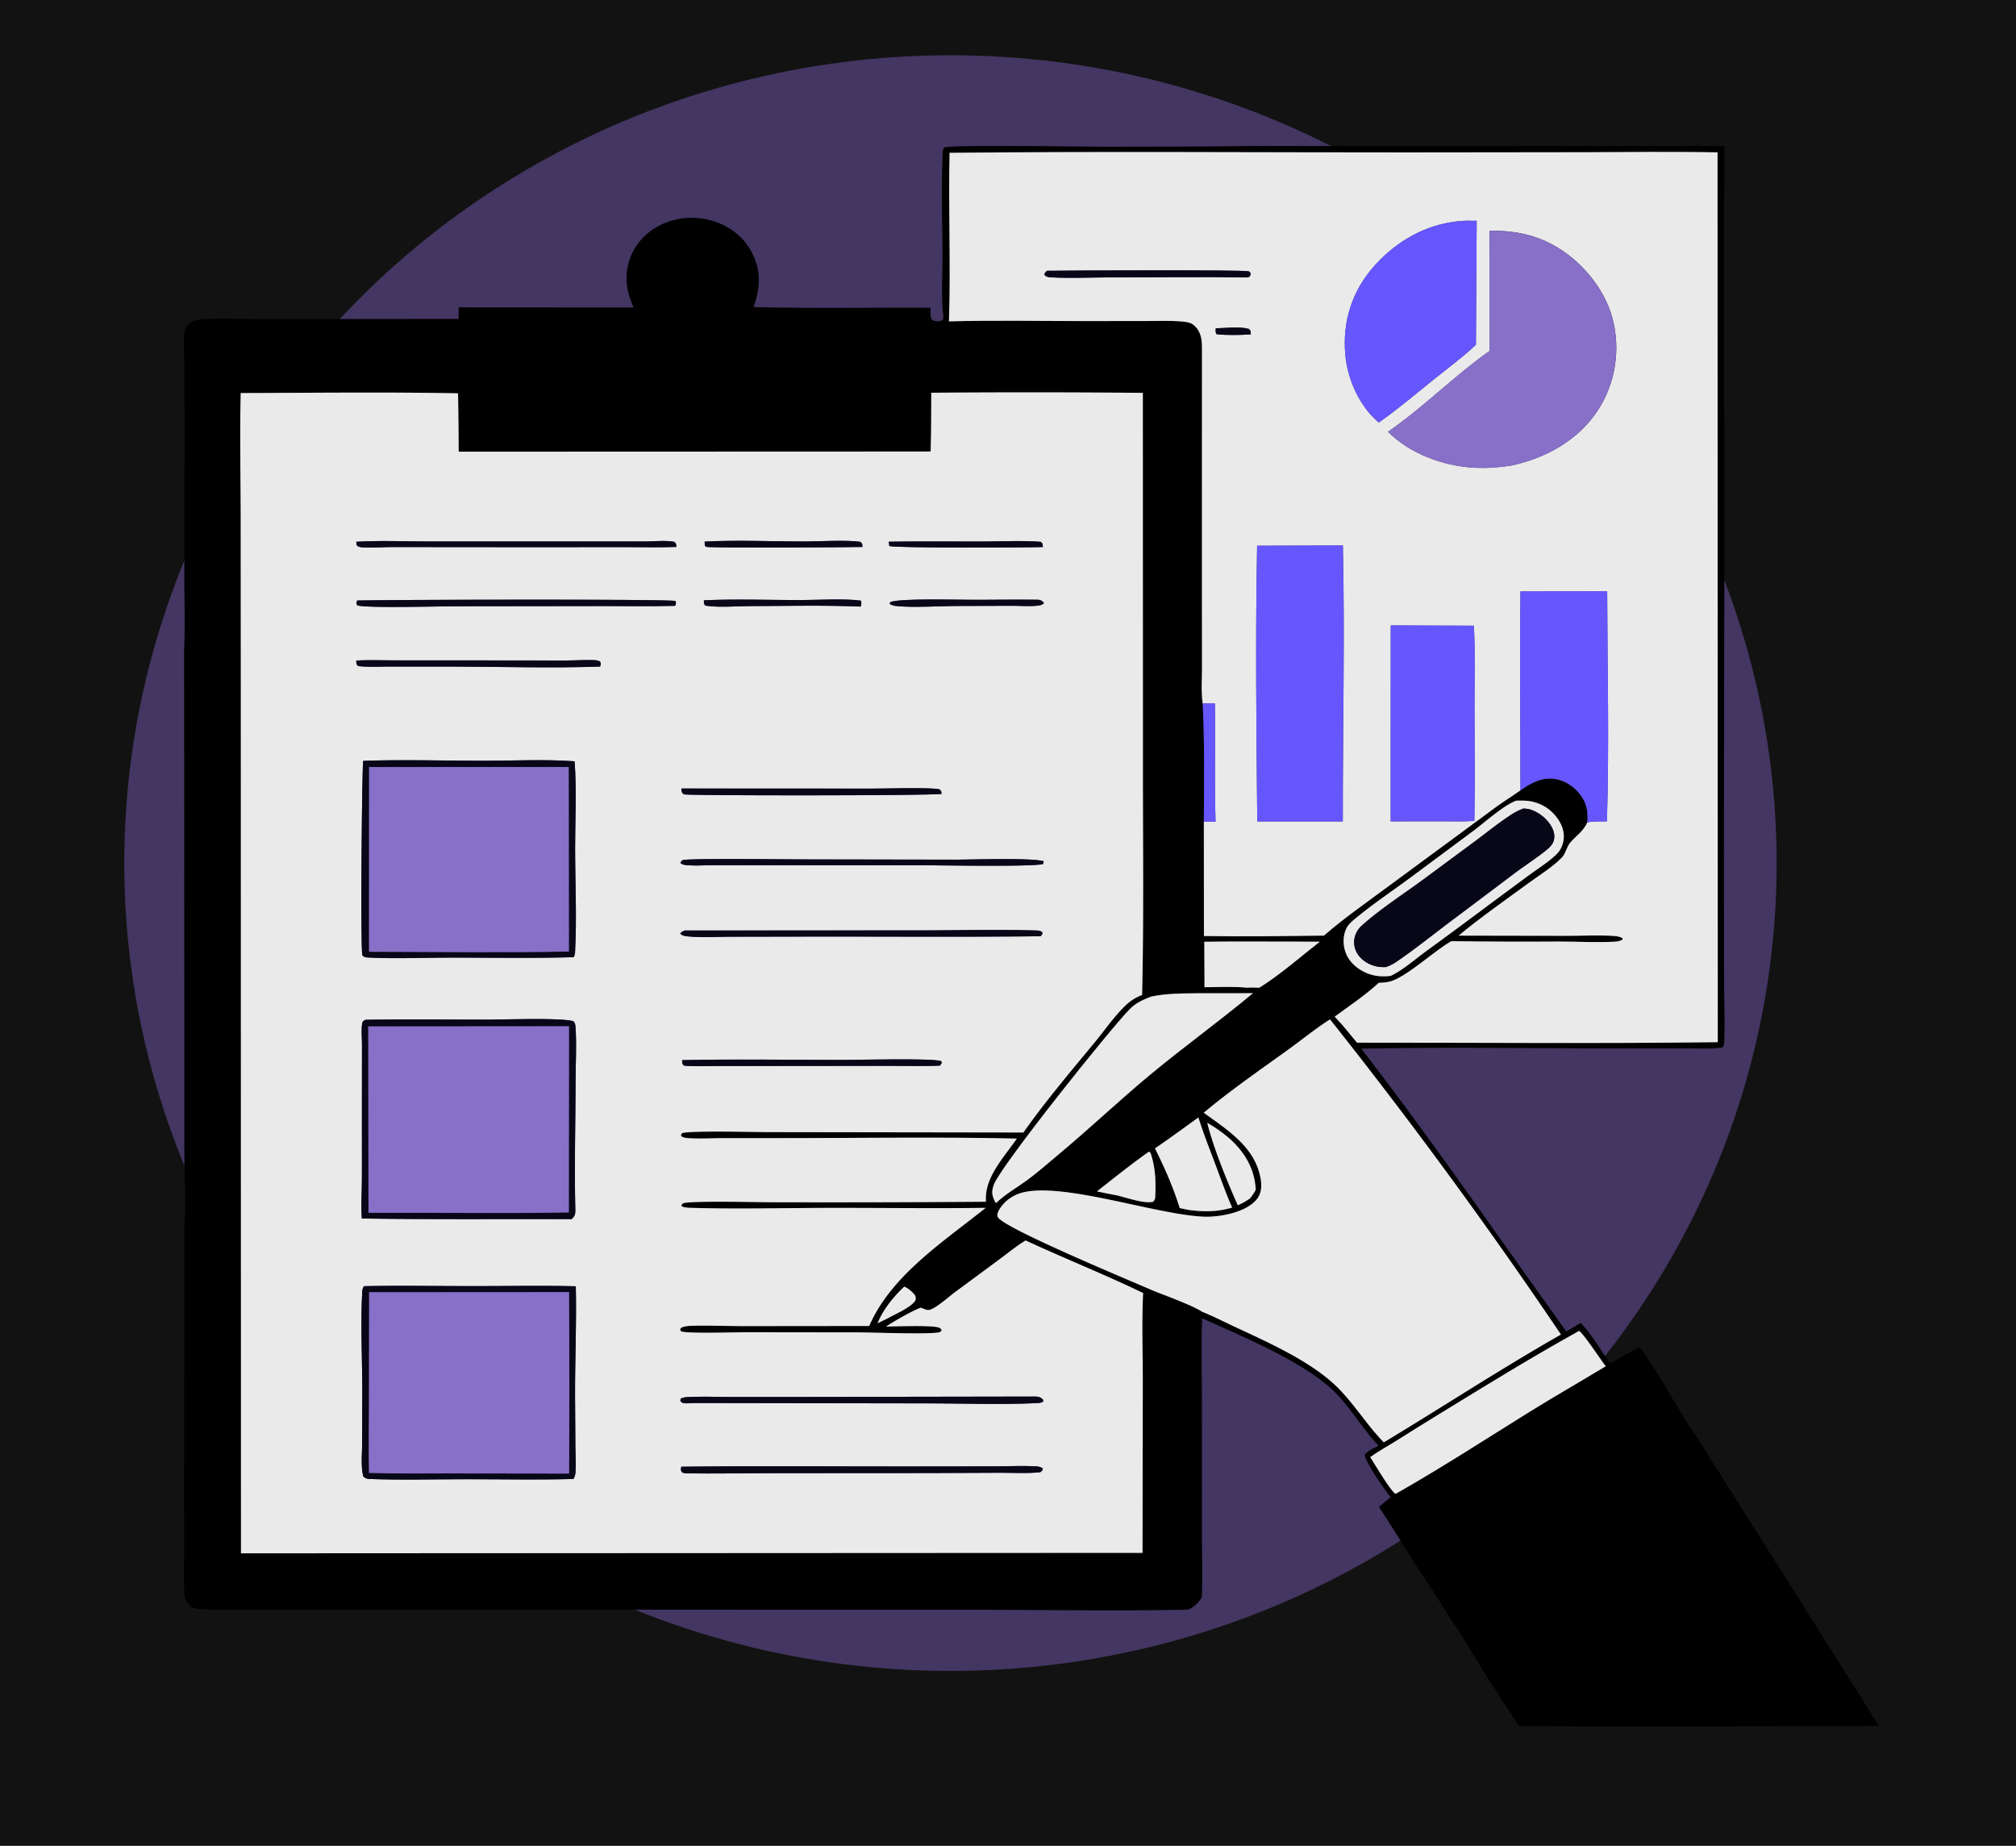 <svg width="438" height="401" viewBox="0 0 438 401" fill="none" xmlns="http://www.w3.org/2000/svg"><path fill="#121212" d="M0 .004h438v401H0z"/><ellipse cx="206.5" cy="187.504" rx="179.5" ry="175.5" fill="#433662"/><path d="M204.985 68.912c-.018-.124-.039-.247-.054-.371-.481-3.909-.138-9.089-.157-13.13-.032-7.079-.303-14.254.003-21.324.027-.624-.059-1.59.379-2.063 1.807-.604 29.749-.159 34.275-.154q16.276.012 32.553-.145l102.683-.007q-.241 34.785-.002 69.571l-.131 83.57.036 27.653c.011 4.473.194 8.986.049 13.454-.019.562-.016 1.121-.386 1.577-2.638.405-5.542.203-8.219.206l-13.801.01c-18.8.025-37.673-.339-56.464.066 15.54 20.075 29.756 40.892 44.554 61.419a87 87 0 0 0 3.116-1.846c2.538 2.585 4.315 5.913 6.395 8.809 2.148-1.162 4.266-2.527 6.468-3.584 4.408 6.203 7.852 12.978 12.165 19.261l26.49 41.951q4.521 7.295 9.166 14.523c1.395 2.204 2.654 4.479 4.182 6.61-26.066.007-52.166.245-78.228-.008a338 338 0 0 1-8.893-13.761c-1.858-3.019-3.631-6.132-5.708-9.03-2.603-4.263-5.422-8.437-8.125-12.648-2.593-4.038-5.082-8.134-7.74-12.136.803-.739 1.689-1.416 2.54-2.11-1.162-1.429-5.585-7.733-5.607-9.248.686-.897 1.965-1.4 2.983-1.953l-.152-.164-.251-.277c-3.174-3.456-5.508-7.477-8.785-10.88-6.514-6.764-20.414-12.388-29.15-16.38-.185 5.58-.052 11.194-.048 16.779l.014 30.021c.001 4.609.142 9.259-.028 13.863-.828 1.241-1.535 1.932-2.908 2.661-16.259.305-32.581.018-48.845.006l-92.451-.015-.258.004-46.798-.001-16.236-.003c-2.942 0-5.974.126-8.905-.05-.954-.058-2.724-.111-3.391-.743a3.83 3.83 0 0 1-1.225-2.536c-.26-2.912-.083-5.956-.086-8.88l-.009-16.753.084-55.174c.353-4.25-.004-8.748-.017-13.026l-.017-25.808-.037-85.428c.231-5.581.024-11.244.04-16.834l.059-33.41-.076-12.094c-.018-2.171-.214-4.489.078-6.639.104-.763.354-1.39.963-1.938.635-.57 1.27-.794 2.138-.907 3.983-.516 9.762-.133 13.892-.131l28.267-.032 14.259-.008.04-2.518 37.994.023c-1.509-3.304-2.054-6.62-.959-10.112a11 11 0 0 1 .438-1.209 12 12 0 0 1 .897-1.722 14 14 0 0 1 .75-1.072 13 13 0 0 1 .863-1 14 14 0 0 1 .967-.914 14 14 0 0 1 1.625-1.196 13.8 13.8 0 0 1 2.503-1.245 15 15 0 0 1 2.081-.627 15 15 0 0 1 1.434-.256 15.4 15.4 0 0 1 2.186-.131 15.8 15.8 0 0 1 4.977.856 16 16 0 0 1 1.29.508 15 15 0 0 1 1.817.973 14 14 0 0 1 3.068 2.625 12 12 0 0 1 .818 1.045q.19.27.365.55.175.278.336.564c2.338 4.136 2.085 7.956.615 12.274 12.789.315 25.652.076 38.449.147.001.693-.15 1.823.186 2.437.145.264.485.378.778.448.478.112 1.198.03 1.634-.164zm1.323-35.712c-.275 12.198.276 24.42-.133 36.616 10.093-.27 20.258-.056 30.359-.064l12.618-.014c2.32-.002 4.696-.102 7.005.06 1.089.078 2.405.126 3.228.848 1.559 1.366 1.742 3.044 1.757 4.916l-.005 54.236.01 15.185c.003 2.544-.219 5.331.158 7.845.42 8.523.298 17.127.244 25.66l.02 24.858c8.674.134 17.401.013 26.077-.094 4.351-3.798 9.216-7.158 13.88-10.624l23.744-17.483c1.654-1.194 3.411-2.256 5.059-3.45 2.132-1.471 4.417-2.829 7.231-2.508 2.251.256 4.232 1.549 5.566 3.185 1.616 1.983 1.929 3.88 1.737 6.262-.855 1.994-2.322 2.8-3.693 4.399-.829.967-.979 2.381-1.867 3.29-1.993 2.042-4.789 3.758-7.134 5.475-5.127 3.753-10.406 7.432-15.277 11.461l23.342.044c3.392.006 6.94-.198 10.309.022.733.048 1.347.122 1.976.493l-.006.307c-.565.325-1.129.418-1.793.454-3.961.209-8.12-.038-12.097-.036q-11.652.072-23.304-.079c-3.919 2.248-9.334 7.428-13.031 8.678-.867.294-1.831.321-2.746.376-2.909 2.681-6.349 4.992-9.569 7.347 1.742 1.78 3.272 3.744 4.848 5.648 26.119-.016 52.27.229 78.385-.106l-.047-193.309c-9.817-.188-19.666-.065-29.487-.03l-38.417.044c-32.976.009-65.975-.244-98.947.088m75.266 171.357c-6.638.013-13.29-.072-19.926.036l.045 9.875c2.998-.011 6.165-.193 9.141.1.898-.074 1.864.002 2.768.01 4.611-2.875 8.888-6.69 13.146-9.999-1.724.012-3.45-.015-5.174-.022m-21.137 11.218c-3.352.036-7.114.019-10.368.738a72 72 0 0 0-1.187.487c-1.319.557-2.38 1.179-3.372 2.168-4.094 4.081-27.998 34.002-29.573 38.157-.614 1.62-.418 2.553.426 4.058 2.165-2.049 4.548-3.353 6.938-5.113 2.278-1.677 4.412-3.583 6.575-5.385 6.822-5.679 13.232-11.781 20.071-17.456 7.273-6.035 15.005-11.593 22.272-17.66zm-38.091 30.252c4.732-6.722 10.186-13.156 15.455-19.532 2.199-2.662 4.262-5.71 6.784-8.113 1.067-1.017 2.154-1.668 3.549-2.241.386-16.363.171-32.786.179-49.154l-.017-81.637a2727 2727 0 0 0-45.961-.027c-.037 4.252.006 8.519-.154 12.768l-102.529.037a883 883 0 0 0-.138-12.68c-15.717-.306-31.5-.093-47.222-.067-.207 8.793-.023 17.609.004 26.404l.03 43.778.027 181.888 195.874-.102.057-37.175c.009-6.4-.245-12.878.073-19.264-8.36-4.058-17.093-7.501-25.531-11.432-2.042 1.246-3.894 2.789-5.806 4.196l-9.595 7.085c-1.312.982-3.764 3.195-5.27 3.744-.535.195-.934.045-1.416-.156-.239-.1-.481-.183-.728-.267-2.645 1.129-5.122 2.609-7.532 4.108 2.083-.028 9.984-.328 11.467.218.429.158.463.232.639.594-.133.258-.235.34-.554.428-1.822.5-14.387.043-17.563.02l-24.25-.03c-2.298-.004-13.022.337-14.174-.187-.242-.11-.212-.267-.278-.486l.289-.337c.68-.277 1.315-.358 2.059-.38 3.843-.116 7.753.06 11.602.06l27.127-.028c4.766-10.95 15.936-18.177 25.319-25.664-11.401.158-22.829-.016-34.234.01-9.866.021-19.828.282-29.682-.009-.741-.022-1.47-.037-2.152-.331-.005-.464.014-.363.333-.672 1.821-.569 16.114-.21 19.576-.212q23.106.06 46.212-.111c-.426-5.202 3.828-9.535 6.703-13.713-17.077-.399-34.246-.109-51.332-.109l-12.522.004c-2.416.012-4.927.165-7.333.012-.645-.041-1.223-.082-1.75-.454-.013-.445-.006-.353.261-.671 2.466-.554 15.514-.19 18.806-.194zm39.187-4.29c4.965 3.606 10.406 7.027 12.057 13.013.489 1.77.778 3.924-.358 5.54-2.115 3.007-8.079 4.178-11.735 4.024-10.177-.429-30.057-7.392-39.125-5.3a9 9 0 0 0-1.598.54 9 9 0 0 0-.746.379 9 9 0 0 0-.699.447 8 8 0 0 0-1.233 1.076 7 7 0 0 0-.52.619 8 8 0 0 0-.449.664c-.262.429-.591 1.165-.349 1.652 1.191 2.4 29.124 13.958 33.492 15.886 2.711 1.115 8.71 3.24 10.915 4.703 2.332.917 4.606 2.099 6.869 3.157 7.505 3.509 17.049 7.693 22.749 13.482 3.608 3.665 6.248 8.037 9.842 11.724 12.865-7.75 25.407-15.974 38.486-23.424a1095 1095 0 0 0-50.171-68.466c-3.254 2.084-6.274 4.556-9.399 6.804-5.893 4.239-12.556 8.868-18.028 13.48m67.912-67.8c-2.733.963-6.953 4.793-9.385 6.602l-13.388 9.941c-3.821 2.839-7.863 5.535-11.54 8.522-.917.746-2.079 1.608-2.589 2.643-.9 1.829-.797 4.087.076 5.905.903 1.881 2.891 3.411 4.986 4.094 1.497.488 2.985.553 4.548.361 2.641-1.26 5.116-3.479 7.459-5.195q7.313-5.329 14.549-10.745l8.042-5.948c1.744-1.268 3.619-2.469 5.24-3.865.957-.825 1.576-1.492 1.984-2.658.597-1.707.358-3.438-.55-5.014-1.221-2.119-3.079-3.658-5.62-4.34-1.278-.343-2.499-.333-3.812-.303m-69.078 68.824c-3.131 2.253-6.235 4.55-9.435 6.719 2.142 4.279 3.96 8.435 5.381 12.964.766.163 1.535.348 2.311.463 3.407.368 5.808.354 9.08-.561-1.376-3.1-2.489-6.298-3.678-9.461-1.264-3.36-2.598-6.703-3.659-10.124m1.93 1.172c1.338 5.438 4.306 12.666 6.626 17.9a14 14 0 0 0 2.664-1.494c.461-.603.887-1.174 1.228-1.843-.171-4.481-2.402-8.323-5.943-11.371a30.6 30.6 0 0 0-4.575-3.192m-12.684 6.263c-3.857 2.739-7.581 5.705-11.276 8.628q2.066.435 4.142.829c2.262.479 5.76 1.857 8.021 1.437.575-.496.485-1.059.513-1.765.118-3.021-.048-6.014-1.063-8.902zm-53.168 29.33c-2.328 2.176-4.654 5.057-5.789 7.946.795-.387 1.6-.762 2.386-1.165 1.741-.996 4.937-2.264 5.887-3.879.042-.567.073-.827-.325-1.287-.492-.569-1.408-1.387-2.159-1.615m146.612 9.615c-10.268 5.702-20.227 11.831-30.201 17.951a1003 1003 0 0 0-10.01 6.229c-1.699 1.06-3.54 2.049-5.138 3.228.79 1.266 4.442 7.408 5.468 7.976l.202-.082c9.851-5.595 19.376-11.784 28.969-17.747 5.442-3.383 11.042-6.568 16.531-9.889-1.055-1.285-4.961-7.316-5.821-7.666" fill="#000"/><path d="M206.175 69.816c.409-12.195-.142-24.418.133-36.616 32.972-.332 65.971-.079 98.947-.088l38.417-.044c9.821-.035 19.67-.157 29.487.03l.047 193.309c-26.115.335-52.266.09-78.385.107-1.576-1.905-3.106-3.868-4.848-5.649 3.22-2.355 6.66-4.666 9.569-7.347.915-.055 1.879-.082 2.746-.375 3.697-1.25 9.112-6.431 13.031-8.679q11.652.151 23.304.079c3.977-.001 8.136.245 12.097.036.664-.035 1.228-.129 1.793-.454l.006-.307c-.629-.371-1.243-.445-1.976-.493-3.369-.22-6.917-.016-10.309-.022l-23.342-.044c4.871-4.029 10.15-7.708 15.277-11.461 2.345-1.717 5.141-3.433 7.134-5.475.888-.909 1.038-2.323 1.867-3.29 1.371-1.599 2.837-2.405 3.693-4.399 1.401-.241 2.845-.186 4.265-.195.504-16.624.103-33.35.052-49.982l-18.847.024c-.164 14.401.011 28.812-.004 43.215-1.648 1.193-3.405 2.256-5.059 3.449l-23.744 17.483c-4.664 3.466-9.529 6.826-13.88 10.624-8.676.107-17.403.228-26.077.094l-.02-24.858 2.547.017c-.286-8.554-.015-17.136-.142-25.696l-2.649.019c-.377-2.513-.155-5.301-.158-7.845l-.01-15.184.005-54.237c-.015-1.871-.198-3.55-1.757-4.916-.823-.721-2.139-.77-3.228-.847-2.309-.163-4.685-.062-7.005-.061l-12.618.014c-10.101.008-20.266-.205-30.359.064m110.929-21.762c-7.291.618-13.604 4.338-18.252 9.41-5.152 5.623-7.259 12.505-6.551 19.772.44 4.52 2.322 9.193 5.412 12.766.601.607 1.186 1.234 1.851 1.784 4.153-2.91 8.036-6.214 11.965-9.374 3.052-2.453 6.312-4.844 9.133-7.51l.161-26.926c-1.212.004-2.523-.075-3.719.078m6.511 2.065.03 26.107c-7.716 5.431-14.329 12.204-22.079 17.57 4.601 4.676 11.918 7.46 18.703 7.816 2.762.145 5.412-.05 8.133-.479 7.698-1.683 14.494-5.573 18.687-11.891 3.956-5.963 5.051-13.545 3.181-20.293-1.771-6.386-6.825-12.515-13.034-15.835-4.282-2.29-8.727-3.04-13.621-2.995m-96.144 8.709c-.359.35-.458.372-.586.86.48.488.869.537 1.577.573 4.23.214 8.575.007 12.82 0 9.951-.015 19.928-.134 29.876.005.446-.271.433-.276.588-.749-.129-.26-.133-.458-.447-.569-1.009-.355-38.897-.206-43.828-.12m36.674 12.483c-.027.538-.129.83.179 1.299 2.365.24 5.054.186 7.428.036-.041-.618.057-.76-.447-1.202-2.257-.58-4.835-.148-7.16-.133m8.98 47.244c-.393 19.937-.159 39.956.03 59.899l18.585.001c-.028-19.977.464-39.981.014-59.953zm29.032 17.313-.017 42.564 11.498-.012c2.196-.006 4.502.095 6.684-.102.165-8.172.041-16.362.029-24.536-.008-5.932.179-11.931-.135-17.853z" fill="#EAEAEA"/><path d="M297.713 90.002c-3.09-3.574-4.972-8.246-5.412-12.767-.708-7.267 1.399-14.149 6.551-19.77 4.648-5.073 10.961-8.793 18.252-9.411 1.196-.153 2.507-.074 3.719-.078l-.161 26.925c-2.821 2.666-6.081 5.057-9.133 7.51-3.929 3.16-7.812 6.465-11.965 9.374-.665-.55-1.25-1.176-1.851-1.783" fill="#6556FE"/><path d="m323.645 76.226-.03-26.107c4.894-.045 9.339.705 13.621 2.995 6.209 3.32 11.263 9.449 13.034 15.836 1.87 6.747.775 14.329-3.181 20.292-4.193 6.318-10.989 10.208-18.687 11.89-2.721.43-5.371.625-8.133.48-6.785-.356-14.102-3.14-18.703-7.817 7.75-5.365 14.363-12.138 22.079-17.569" fill="#886FC8"/><path d="M271.158 60.266c-9.948-.139-19.925-.02-29.876-.005-4.245.007-8.59.214-12.82 0-.708-.036-1.097-.085-1.577-.573.128-.488.227-.51.586-.86 4.931-.087 42.819-.235 43.828.12.314.11.318.31.447.57-.155.472-.142.477-.588.748m.594 12.38c-2.374.15-5.063.203-7.428-.037-.308-.468-.206-.76-.179-1.299 2.325-.015 4.903-.447 7.16.134.503.441.406.584.447 1.202" fill="#080717"/><path d="M248.134 216.141c-1.395.573-2.482 1.225-3.549 2.241-2.522 2.403-4.585 5.451-6.784 8.113-5.269 6.376-10.723 12.81-15.455 19.532l-55.298-.081c-3.292.004-16.34-.36-18.806.194-.267.318-.274.226-.261.671.527.372 1.105.413 1.75.454 2.406.153 4.917 0 7.333-.012l12.522-.004c17.086 0 34.255-.29 51.332.109-2.875 4.178-7.129 8.511-6.703 13.713a4623 4623 0 0 1-46.212.111c-3.462.002-17.755-.357-19.576.212-.319.309-.338.208-.333.672.682.294 1.411.309 2.152.331 9.854.291 19.816.03 29.682.009 11.405-.025 22.833.148 34.234-.01-9.383 7.487-20.553 14.714-25.319 25.664l-27.127.028c-3.849 0-7.759-.176-11.602-.06-.744.022-1.379.103-2.059.38l-.289.337c.066.219.036.376.278.486 1.152.524 11.876.183 14.174.187l24.25.03c3.176.023 15.741.48 17.563-.02.319-.088.421-.17.553-.428-.175-.362-.209-.436-.638-.594-1.483-.546-9.384-.246-11.467-.218 2.41-1.499 4.887-2.979 7.532-4.108.247.084.489.167.728.267.482.201.881.351 1.416.156 1.506-.549 3.958-2.762 5.27-3.744l9.595-7.085c1.912-1.407 3.764-2.95 5.806-4.196 8.438 3.931 17.171 7.374 25.531 11.432-.318 6.386-.064 12.864-.073 19.264l-.057 37.175-195.874.102-.028-181.888-.029-43.778c-.027-8.795-.21-17.611-.004-26.404 15.722-.026 31.505-.24 47.222.068q.115 6.338.138 12.679l102.529-.037c.16-4.25.117-8.516.154-12.768q22.98-.18 45.961.027l.017 81.637c-.008 16.368.207 32.791-.179 49.154M77.406 117.697c.04.295-.017.721.264.912.511.347 1.338.33 1.946.345 1.947.045 3.903-.125 5.857-.111l28.795.024 21.181-.01c3.816-.002 7.684.105 11.494-.043-.051-.601.01-.678-.44-1.103-1.967-.363-4.467-.079-6.5-.078h-14.862l-31.608.002c-5.32.002-10.826-.251-16.127.062m75.68-.032.05.893c.111.08.204.188.333.241.629.256 30.598.114 33.91.021-.048-.612.02-.678-.444-1.106-3.02-.448-9.008-.077-12.377-.078-6.927-.002-14.638-.347-21.472.029m40.015.017.114.927c.801.463 29.897.362 33.363.23-.072-.549.009-.755-.455-1.131-4.248-.312-8.693-.075-12.961-.065-6.682.014-13.381-.065-20.061.039m18.987 12.626c-3.412.019-16.433-.38-18.629.486l-.177.325c.394.445 1.184.509 1.77.564 3.591.335 9.119-.027 12.947-.041l11.904-.037c1.808-.005 3.839.172 5.623-.038.472-.055.849-.155 1.211-.448l.014-.226c-.527-.491-.669-.593-1.454-.603-4.399-.054-8.809.006-13.209.018m-134.506.153c-.102.525-.227.59.068 1.076 2.537.6 18.027.171 21.625.164l31.418-.039c5.316-.007 10.659.084 15.972-.047.205-.516.275-.544.076-1.053-1.301-.445-64.12-.275-69.16-.101m75.354-.043c.014.554-.097.749.343 1.151 3.007.461 6.535.103 9.609.098 8.011-.015 16.099-.221 24.101.111.125-.541.249-.767.035-1.294-3.768-.494-9.404-.123-13.329-.122-6.877.003-13.905-.27-20.759.056m-75.544 13.079c.057.562-.031.804.423 1.204 2.208.262 4.604.107 6.838.105l12.623.002c10.922.006 22.222.378 33.1.002.165-.58.259-.613-.047-1.131-.447-.197-.787-.254-1.285-.271-2.131-.071-4.325.089-6.47.081l-20.673-.023-16.034-.004c-2.805 0-5.678-.117-8.475.035m1.523 21.796c-.257.806-.636 39.998-.191 42.246.37.382.599.44 1.162.47 5.936.318 12.087.026 18.043.025 8.878-.002 17.829.172 26.702-.092.225-.377.284-.672.307-1.093.397-7.287.028-14.866.015-22.19-.011-6.178.369-13.163-.124-19.269-6.525-.469-13.328-.113-19.886-.117-8.643-.006-17.4-.278-26.028.02m69.138 6.01c.059.656-.03.792.502 1.265 1.161.301 53.132.3 56.003-.092-.051-.609.009-.606-.484-1.005-1.8-.439-11.869-.148-14.533-.15zm26.913 15.397c-3.36.009-25.204-.251-26.567.146-.174.051-.293.202-.439.303l-.089.364c.486.407 1.078.427 1.709.465 1.839.111 3.716-.01 5.558-.024l10.062.007 34.659.008c3.606-.004 24.924.381 26.765-.274l.131-.583c-2.403-.806-15.887-.349-19.174-.354zm-26.235 15.45c-.414.189-.667.313-.95.652.417.467.947.548 1.598.613 3.045.305 6.317.095 9.387.083l16.115-.028c17.037-.028 34.099.108 51.133-.074.42-.349.418-.31.452-.826-.453-.444-.9-.412-1.547-.431-8.008-.24-16.088-.03-24.102-.019zm-69.336 19.396c-.433.258-.595.259-.687.748-.265 1.408-.06 3.207-.063 4.652l-.012 10.537-.004 18.515c0 2.866-.234 5.866-.01 8.714 15.186.224 30.394.084 45.584.131.77-.737.818-1.143.793-2.137-.229-9.452.041-18.934.064-28.388.008-3.597.229-7.306-.007-10.887-.038-.569-.031-1.142-.475-1.579-2.844-.796-14.69-.347-18.375-.343-8.928.009-17.884-.133-26.808.037m68.806 8.767c.037.591-.047.751.407 1.195 2.59.211 5.305.072 7.909.072l14.901-.007 21.379-.024c3.788-.006 7.625.101 11.407-.044l.404-.575-.111-.413c-2.073-.659-17.956-.252-21.183-.251-11.687.002-23.432-.205-35.113.047m-69.107 49.103c-.282.417-.366.699-.394 1.195-.397 7.143.019 14.547.007 21.722l-.027 11.293c-.005 2.273-.3 4.9.254 7.107.48.48.855.549 1.563.573 6.98.236 14.046.05 21.033.048 7.673-.002 15.409.163 23.076-.059.222-.44.381-.872.418-1.36.138-1.862 0-3.807-.015-5.675l-.072-11.204c-.011-7.864.34-15.761.162-23.619-7.565-.181-15.165-.029-22.734-.033-7.747-.003-15.527-.154-23.27.012m145.299 23.98-51.225.087-14.678.003c-2.789-.008-5.63-.121-8.414-.002-.8.035-1.515-.005-2.198.396l-.075.428c.338.408.356.466.944.532.561.063 1.244-.022 1.812-.042l50.693.075c7.811-.004 16.289.32 24.02-.06.532-.026.875-.047 1.346-.299.029-.435.116-.317-.194-.615-.579-.559-1.255-.504-2.031-.503m-76.382 15.242c-.076.568-.169.704.154 1.212.307.139.562.217.908.223 6.242.104 12.528-.034 18.777-.037l34.334-.023 15.056-.062c2.86-.002 5.927.188 8.768-.121.384-.326.465-.292.565-.787-.524-.437-1.063-.47-1.753-.503-2.901-.136-5.866.017-8.776.021l-18.935.02c-16.358.019-32.743-.138-49.098.057" fill="#EAEAEA"/><path d="M146.943 118.814c-3.81.148-7.678.041-11.494.043l-21.181.01-28.795-.024c-1.954-.014-3.91.156-5.857.111-.608-.015-1.435.002-1.946-.345-.28-.191-.224-.617-.264-.912 5.301-.313 10.807-.06 16.127-.062l31.608-.002h14.862c2.033-.001 4.533-.285 6.5.078.45.425.389.502.44 1.103m40.436.006c-3.312.093-33.281.236-33.91-.021-.129-.053-.222-.16-.333-.241l-.05-.893c6.834-.376 14.545-.031 21.472-.029 3.369.001 9.357-.37 12.377.078.464.428.396.494.444 1.106m39.199.019c-3.466.132-32.562.233-33.363-.23l-.114-.927c6.68-.104 13.379-.025 20.061-.039 4.268-.01 8.713-.247 12.961.065.464.376.383.582.455 1.131" fill="#080717"/><path d="M273.155 178.454c-.189-19.943-.423-39.962-.03-59.899l18.629-.054c.45 19.973-.042 39.977-.014 59.954zm57.174-6.759c.015-14.402-.16-28.813.004-43.215l18.847-.023c.051 16.631.452 33.357-.052 49.982-1.42.008-2.864-.046-4.265.195.192-2.382-.121-4.279-1.737-6.262-1.334-1.636-3.315-2.929-5.566-3.185-2.814-.321-5.099 1.037-7.231 2.508" fill="#6556FE"/><path d="M207.999 131.641c-3.828.014-9.356.377-12.947.042-.586-.055-1.376-.12-1.77-.564l.177-.325c2.196-.866 15.217-.467 18.629-.486 4.4-.013 8.81-.072 13.209-.018.785.009.927.112 1.454.603l-.014.226c-.362.293-.739.392-1.211.448-1.784.21-3.815.033-5.623.038zm-61.334-.026c-5.313.131-10.656.04-15.972.047l-31.418.039c-3.599.007-19.088.436-21.625-.164-.295-.485-.17-.551-.068-1.076 5.039-.174 67.858-.344 69.159.101.199.509.129.537-.076 1.053m40.324.163c-8.002-.332-16.09-.126-24.101-.111-3.074.005-6.602.363-9.609-.098-.44-.402-.329-.597-.343-1.151 6.854-.326 13.882-.053 20.759-.056 3.925-.001 9.561-.372 13.329.122.214.527.09.753-.035 1.294" fill="#080717"/><path d="m302.14 178.431.017-42.563 18.059.06c.314 5.923.127 11.922.135 17.854.012 8.173.136 16.364-.029 24.535-2.182.198-4.488.097-6.684.103z" fill="#6556FE"/><path d="M130.376 144.81c-10.878.376-22.178.004-33.1-.002l-12.623-.002c-2.234.002-4.63.158-6.838-.105-.454-.4-.366-.642-.422-1.204 2.796-.152 5.67-.035 8.474-.035l16.034.004 20.673.023c2.145.008 4.339-.152 6.47-.08.498.016.838.073 1.285.271.306.518.212.55.047 1.13" fill="#080717"/><path d="m261.305 152.828 2.649-.019c.127 8.56-.144 17.142.142 25.695l-2.547-.016c.054-8.533.176-17.137-.244-25.66" fill="#6556FE"/><path d="M124.631 207.942c-8.873.264-17.824.09-26.702.092-5.956.001-12.107.292-18.043-.025-.563-.03-.791-.088-1.162-.47-.445-2.248-.066-41.44.191-42.246 8.628-.298 17.385-.026 26.028-.02 6.558.004 13.361-.352 19.886.117.493 6.106.113 13.091.124 19.268.013 7.325.382 14.904-.015 22.191-.023.421-.082.716-.307 1.093m-44.438-41.307-.013 40.128c14.459.016 28.968.24 43.422-.055l-.043-40.079z" fill="#080717"/><path d="m80.18 206.763.013-40.128 43.366-.006.043 40.079c-14.454.295-28.963.071-43.422.055" fill="#886FC8"/><path d="M204.558 172.476c-2.871.392-54.842.393-56.003.092-.532-.473-.443-.609-.502-1.265l41.488.018c2.664.002 12.733-.288 14.533.15.493.399.434.396.484 1.005" fill="#080717"/><path d="M302.153 212.005c-1.564.192-3.051.127-4.548-.361-2.095-.683-4.083-2.213-4.986-4.094-.873-1.818-.976-4.076-.076-5.905.51-1.035 1.672-1.897 2.589-2.643 3.677-2.987 7.719-5.683 11.54-8.522l13.388-9.941c2.432-1.809 6.653-5.639 9.385-6.602 1.313-.03 2.534-.04 3.812.303 2.541.682 4.399 2.221 5.62 4.34.908 1.575 1.147 3.307.55 5.014-.408 1.166-1.027 1.833-1.984 2.658-1.621 1.396-3.496 2.597-5.24 3.865l-8.041 5.948a1428 1428 0 0 1-14.55 10.745c-2.343 1.716-4.818 3.935-7.459 5.195m28.817-36.357c-.922.359-1.744.751-2.561 1.283-2.713 1.768-5.25 3.817-7.829 5.744l-10.934 8.085c-4.523 3.362-9.533 6.53-13.7 10.249-.617.55-1.042 1.107-1.358 1.844-.534 1.246-.528 2.567.05 3.801.663 1.414 1.99 2.497 3.547 3.047.936.331 1.888.434 2.885.394a9 9 0 0 0 2.288-1.139c4.37-2.958 8.495-6.346 12.728-9.48l13.011-9.794c2.073-1.551 4.277-2.97 6.309-4.563.699-.548 1.533-1.185 1.938-1.951.513-.969.423-2.057.005-3.039-.767-1.804-2.658-3.487-4.626-4.183-.565-.201-1.149-.278-1.753-.298" fill="#EAEAEA"/><path d="M301.07 210.095c-.997.04-1.949-.063-2.885-.394-1.557-.55-2.884-1.633-3.547-3.047-.578-1.234-.584-2.555-.05-3.801.316-.737.741-1.294 1.358-1.844 4.167-3.72 9.177-6.888 13.7-10.25l10.934-8.084c2.579-1.927 5.116-3.976 7.829-5.745.817-.531 1.639-.923 2.561-1.282.604.02 1.188.097 1.753.298 1.968.696 3.859 2.379 4.626 4.183.418.981.508 2.07-.005 3.039-.405.765-1.239 1.403-1.938 1.951-2.032 1.593-4.236 3.012-6.309 4.563l-13.011 9.793c-4.233 3.135-8.358 6.522-12.728 9.481a9 9 0 0 1-2.288 1.139m-101.211-22.126-34.659-.008-10.062-.007c-1.842.013-3.719.134-5.558.024-.631-.038-1.223-.058-1.709-.466l.089-.363c.146-.102.265-.252.439-.303 1.363-.397 23.207-.138 26.567-.146l32.615.058c3.287.005 16.771-.453 19.174.353l-.131.583c-1.841.656-23.159.271-26.765.275m26.155 15.427c-17.034.181-34.096.046-51.133.074l-16.115.028c-3.07.012-6.342.222-9.387-.083-.651-.065-1.181-.146-1.598-.613.283-.339.536-.463.95-.652l52.086-.03c8.014-.011 16.094-.221 24.102.019.647.019 1.094-.013 1.547.431-.034.516-.032.477-.452.826" fill="#080717"/><path d="M261.648 204.593c6.636-.108 13.288-.023 19.926-.036 1.724.007 3.45.034 5.174.022-4.258 3.309-8.535 7.124-13.146 10-.904-.009-1.87-.085-2.768-.011-2.976-.293-6.143-.111-9.141-.1zm-11.579 11.92c3.254-.719 7.016-.702 10.368-.738l11.782-.006c-7.267 6.067-14.999 11.626-22.272 17.66-6.839 5.675-13.249 11.777-20.071 17.457-2.163 1.801-4.297 3.708-6.575 5.384-2.39 1.76-4.773 3.064-6.938 5.113-.844-1.505-1.04-2.438-.426-4.058 1.575-4.154 25.479-34.076 29.573-38.157.992-.989 2.053-1.611 3.372-2.168q.591-.249 1.187-.487" fill="#EAEAEA"/><path d="M78.618 264.712c-.223-2.848.01-5.848.011-8.714l.004-18.515.012-10.537c.003-1.445-.202-3.244.063-4.652.092-.489.254-.49.687-.748 8.924-.17 17.88-.028 26.808-.037 3.685-.004 15.531-.453 18.375.343.444.437.437 1.01.475 1.579.236 3.581.015 7.29.007 10.887-.023 9.454-.293 18.936-.064 28.388.025.994-.023 1.4-.793 2.137-15.19-.048-30.398.093-45.585-.131m1.395-41.729.05 40.482c14.495-.068 29.034.213 43.521-.078l.039-40.44z" fill="#080717"/><path d="M250.27 280.277c-4.368-1.928-32.301-13.486-33.492-15.886-.242-.487.087-1.223.349-1.652a7 7 0 0 1 .449-.664q.12-.16.251-.315a8 8 0 0 1 .855-.871q.155-.134.316-.262a8 8 0 0 1 .674-.478q.175-.113.356-.215a9 9 0 0 1 .746-.38 9 9 0 0 1 1.188-.433 9 9 0 0 1 .41-.107c9.068-2.091 28.948 4.872 39.125 5.3 3.656.154 9.62-1.017 11.735-4.024 1.136-1.616.847-3.77.358-5.54-1.651-5.986-7.092-9.407-12.057-13.013 5.472-4.612 12.135-9.241 18.028-13.479 3.125-2.248 6.145-4.721 9.399-6.804a1095 1095 0 0 1 50.171 68.465c-13.079 7.45-25.621 15.674-38.486 23.424-3.594-3.687-6.234-8.059-9.842-11.724-5.7-5.789-15.244-9.973-22.749-13.482-2.263-1.058-4.537-2.239-6.869-3.157-2.205-1.463-8.204-3.588-10.915-4.703" fill="#EAEAEA"/><path d="m80.063 263.465-.05-40.482 43.61-.036-.039 40.44c-14.487.291-29.026.01-43.521.078" fill="#886FC8"/><path d="M204.204 231.505c-3.782.145-7.619.038-11.407.044l-21.379.024-14.901.007c-2.604 0-5.319.139-7.909-.072-.454-.444-.37-.604-.407-1.195 11.681-.252 23.426-.045 35.113-.047 3.227-.001 19.11-.408 21.183.251l.111.413z" fill="#080717"/><path d="M250.932 249.48c3.2-2.169 6.304-4.466 9.435-6.719 1.061 3.421 2.395 6.763 3.659 10.124 1.189 3.163 2.302 6.361 3.678 9.461-3.272.915-5.673.929-9.08.561-.776-.115-1.545-.3-2.311-.464-1.421-4.528-3.239-8.684-5.381-12.963m17.991 12.353c-2.32-5.234-5.288-12.463-6.626-17.9a30.6 30.6 0 0 1 4.575 3.192c3.541 3.048 5.772 6.89 5.943 11.371-.341.669-.767 1.239-1.228 1.843a14 14 0 0 1-2.664 1.494m-30.586-3.009c3.695-2.923 7.419-5.889 11.276-8.628l.337.227c1.015 2.888 1.181 5.881 1.063 8.902-.028.706.062 1.269-.513 1.765-2.261.42-5.759-.958-8.021-1.437a214 214 0 0 1-4.142-.829" fill="#EAEAEA"/><path d="M124.606 321.295c-7.667.221-15.403.057-23.076.059-6.987.001-14.054.187-21.033-.048-.708-.024-1.083-.093-1.563-.574-.555-2.206-.259-4.834-.254-7.106l.027-11.293c.012-7.175-.404-14.579-.007-21.722.028-.496.112-.778.394-1.196 7.744-.165 15.524-.014 23.271-.011 7.569.003 15.169-.148 22.734.032.178 7.859-.173 15.756-.162 23.62l.072 11.204c.015 1.868.153 3.812.015 5.675-.037.488-.196.92-.418 1.36m-44.405-40.561-.036 25.809c-.006 4.475-.129 8.976 0 13.448 5.417.172 10.858.091 16.279.099l27.197.035q.116-19.71-.013-39.419z" fill="#080717"/><path d="M190.656 287.472c1.135-2.889 3.461-5.77 5.789-7.946.751.228 1.667 1.046 2.159 1.615.398.46.367.72.325 1.287-.95 1.615-4.146 2.883-5.887 3.879-.786.403-1.591.778-2.386 1.165" fill="#EAEAEA"/><path d="M80.165 319.991c-.129-4.472-.006-8.973 0-13.448l.036-25.809 43.427-.028q.129 19.71.013 39.419l-27.197-.035c-5.42-.008-10.862.073-16.279-.099" fill="#886FC8"/><path d="M297.708 316.549c1.598-1.179 3.439-2.168 5.138-3.228q4.984-3.142 10.01-6.228c9.974-6.12 19.933-12.25 30.202-17.951.859.349 4.765 6.381 5.82 7.665-5.489 3.321-11.089 6.507-16.531 9.889-9.593 5.964-19.118 12.152-28.969 17.747l-.202.082c-1.026-.568-4.678-6.71-5.468-7.976" fill="#EAEAEA"/><path d="M150.559 304.797c-.568.021-1.251.106-1.812.043-.588-.066-.606-.124-.944-.532l.075-.428c.683-.401 1.398-.362 2.198-.396 2.784-.119 5.625-.007 8.414.002l14.678-.004 51.225-.086c.776-.001 1.452-.056 2.031.503.31.298.223.18.194.615-.471.252-.814.272-1.346.299-7.731.38-16.209.056-24.02.06zm75.449 15.033c-2.841.309-5.908.118-8.768.12l-15.056.063-34.334.023c-6.249.003-12.535.14-18.777.037-.346-.006-.601-.084-.908-.223-.323-.508-.23-.644-.154-1.212 16.355-.196 32.74-.038 49.098-.057l18.935-.02c2.91-.004 5.875-.157 8.776-.021.69.033 1.229.066 1.753.502-.1.496-.181.462-.565.788" fill="#080717"/></svg>